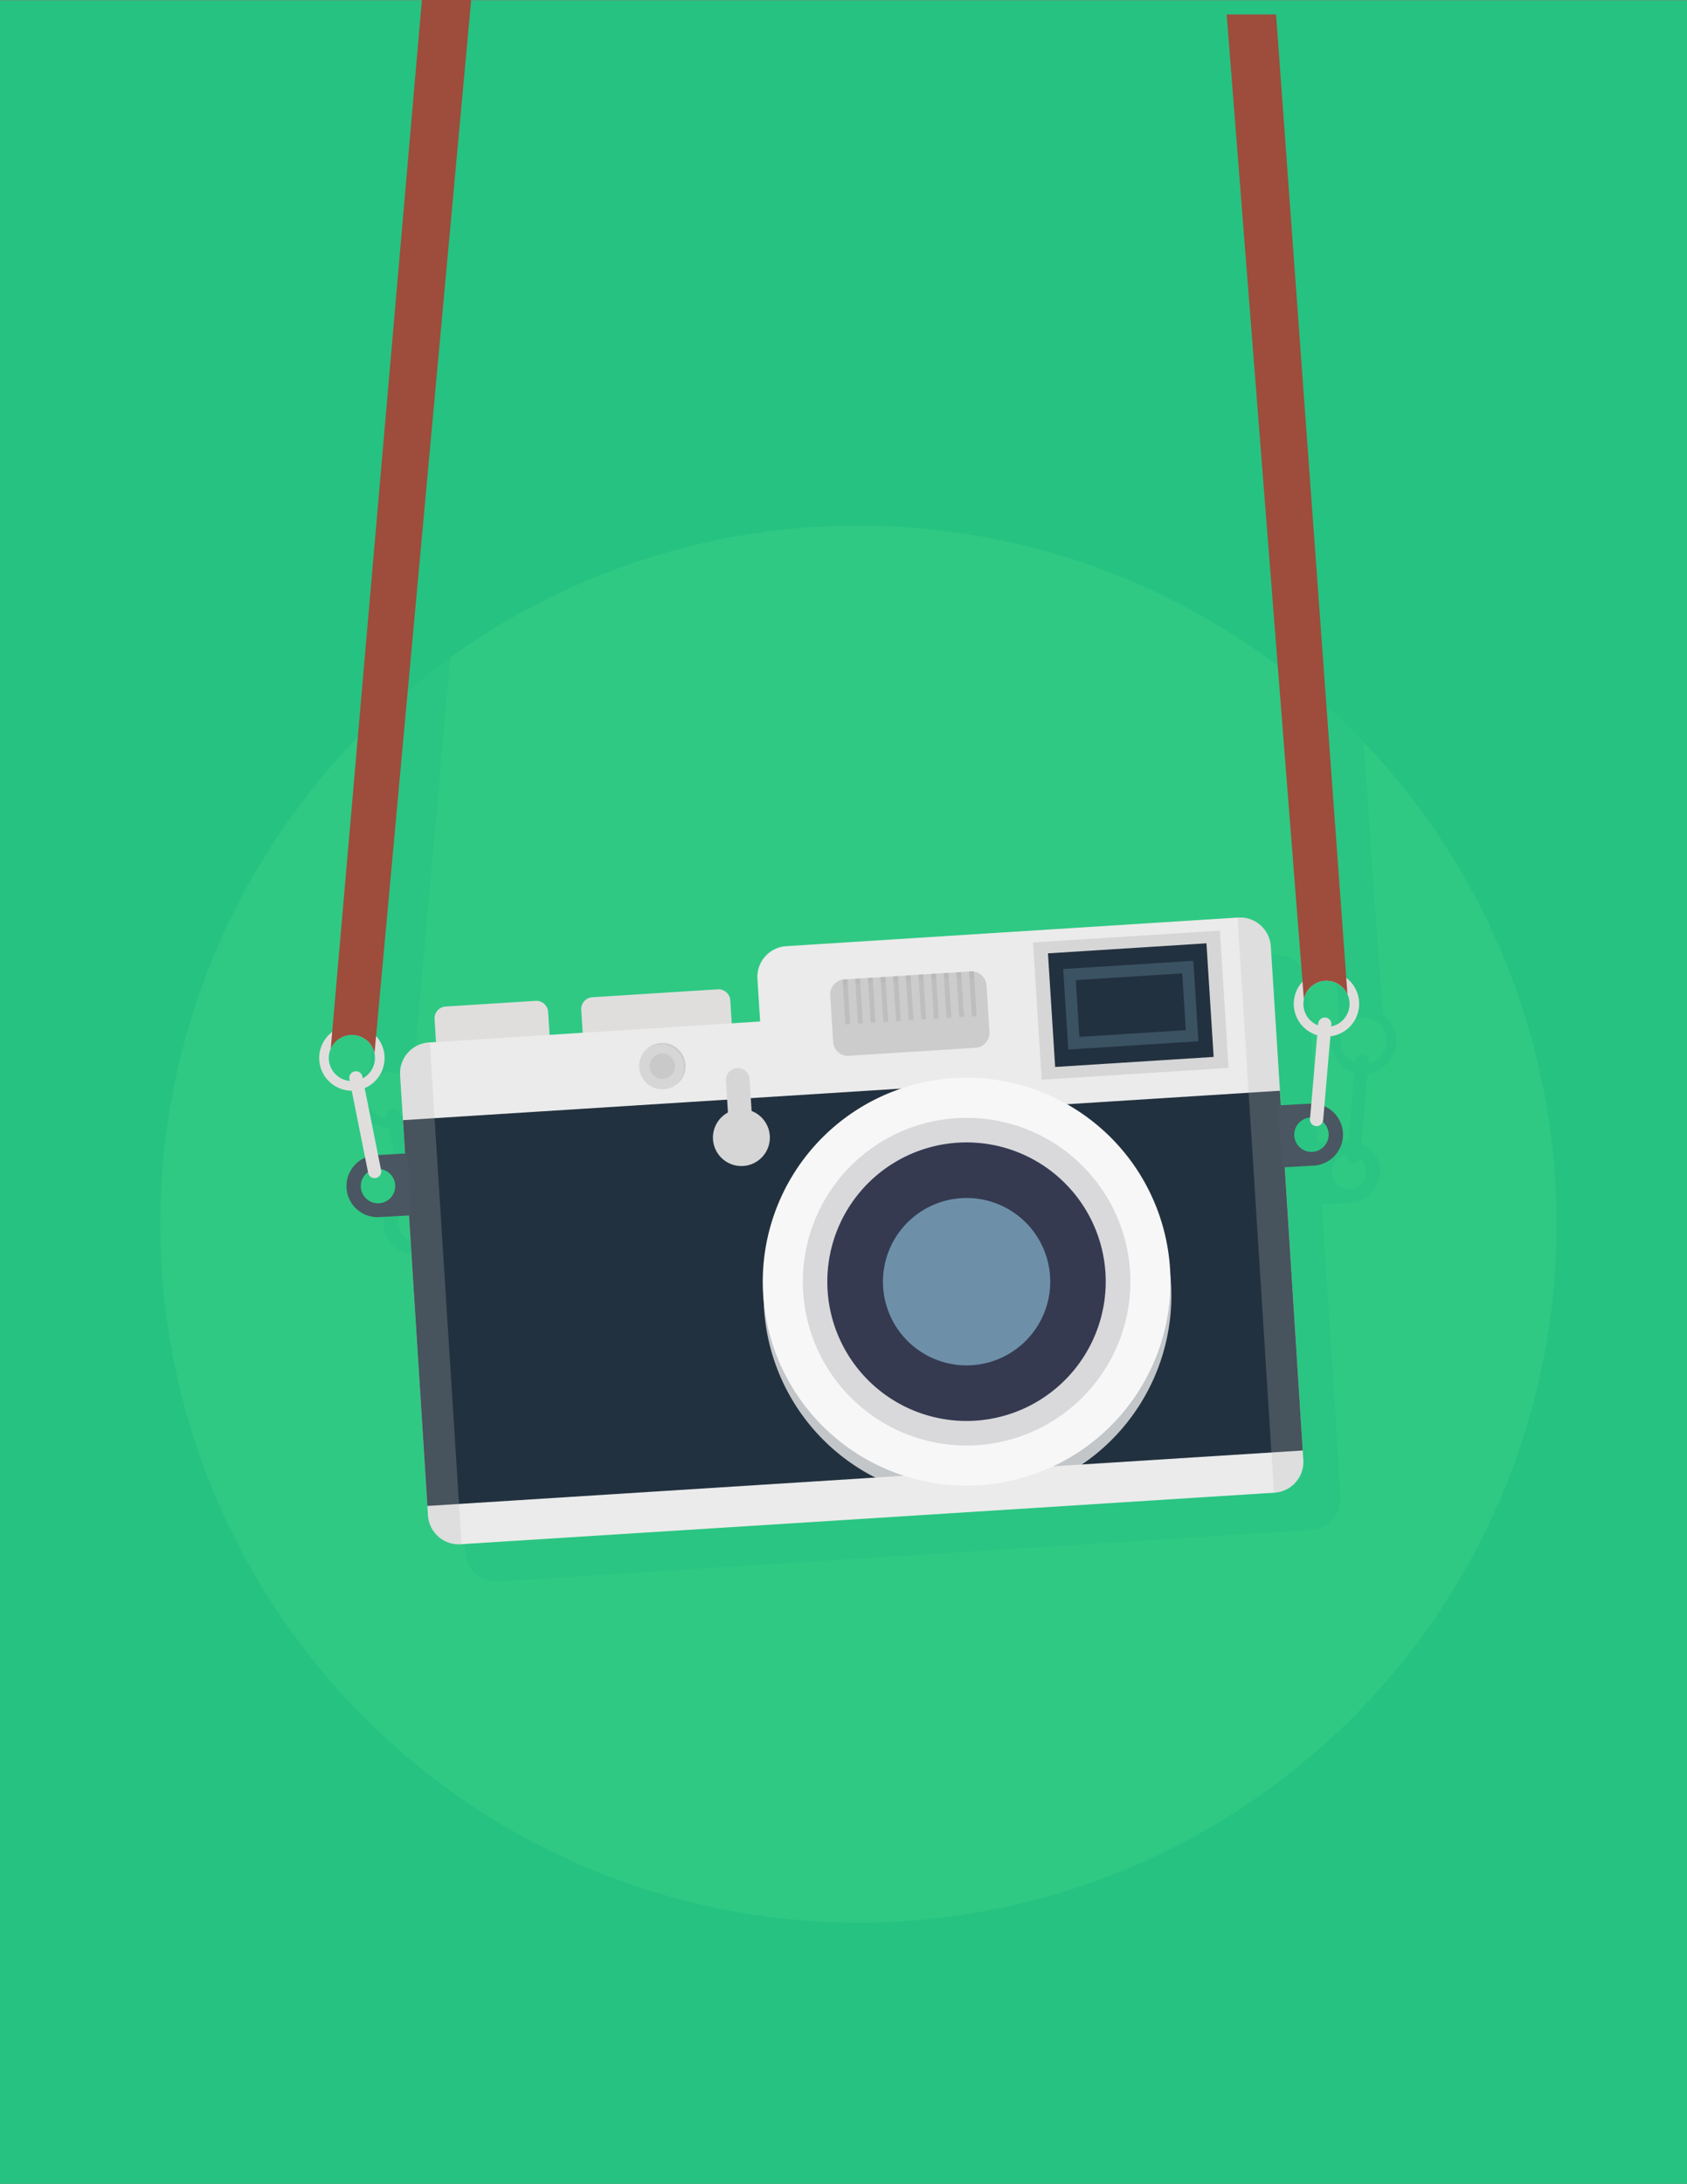 <svg xmlns="http://www.w3.org/2000/svg" xmlns:xlink="http://www.w3.org/1999/xlink" width="96" height="124.217" viewBox="0 0 96 124.217">
  <rect x="0" y="0" width="96" height="124.217" fill="#808080" stroke="none"/>
  <defs>
    <clipPath id="clip-path">
      <rect id="Прямоугольник_5360" data-name="Прямоугольник 5360" width="3.499" height="28.546" fill="none"/>
    </clipPath>
    <clipPath id="clip-path-2">
      <rect id="Прямоугольник_5361" data-name="Прямоугольник 5361" width="3.745" height="32.718" fill="none"/>
    </clipPath>
    <clipPath id="clip-path-3">
      <rect id="Прямоугольник_5377" data-name="Прямоугольник 5377" width="8.645" height="4.486" fill="none"/>
    </clipPath>
    <clipPath id="clip-path-4">
      <rect id="Прямоугольник_5378" data-name="Прямоугольник 5378" width="23.202" height="23.202" fill="none"/>
    </clipPath>
    <clipPath id="clip-path-5">
      <rect id="Прямоугольник_5379" data-name="Прямоугольник 5379" width="3.972" height="3.972" fill="none"/>
    </clipPath>
  </defs>
  <g id="security-top-img-mobile" transform="translate(0 -0.315)">
    <path id="Контур_27181" data-name="Контур 27181" d="M0,0H96V124.2H0Z" transform="translate(0 0.334)" fill="#26c281"/>
    <g id="Сгруппировать_8014" data-name="Сгруппировать 8014" transform="translate(0 14.998)">
      <g id="Сгруппировать_8046" data-name="Сгруппировать 8046" transform="translate(1 7)">
        <path id="Контур_27106" data-name="Контур 27106" d="M166.46,127.73A39.73,39.73,0,1,1,126.73,88a39.73,39.73,0,0,1,39.73,39.73" transform="translate(-78.879 -79.787)" fill="#2fc983"/>
      </g>
    </g>
    <g id="Сгруппировать_8034" data-name="Сгруппировать 8034" transform="translate(0 14.998)">
      <g id="Сгруппировать_8045" data-name="Сгруппировать 8045">
        <g id="Сгруппировать_8017" data-name="Сгруппировать 8017" transform="translate(20.282 -0.252)" opacity="0.5" style="mix-blend-mode: multiply;isolation: isolate">
          <g id="Сгруппировать_8016" data-name="Сгруппировать 8016">
            <g id="Сгруппировать_8044" data-name="Сгруппировать 8044">
              <path id="Контур_27107" data-name="Контур 27107" d="M271.95,43.379c-.042-.036-.085-.07-.13-.1l-4.046-57.316h-2.811l4.371,57.6a1.85,1.85,0,0,0-.213.3,1.83,1.83,0,0,0-.242.778,1.859,1.859,0,0,0,1.326,1.931l-.335,3.892h-.058l-1.675.092-.052-.824h0l-.52-8.212a1.752,1.752,0,0,0-1.861-1.639L239.989,41.5a1.754,1.754,0,0,0-1.639,1.861l.153,2.423-1.615.1-.083-1.3a.674.674,0,0,0-.716-.63l-7.135.452a.674.674,0,0,0-.631.716l.083,1.3-1.887.119-.081-1.3a.675.675,0,0,0-.716-.63l-5.116.324a.674.674,0,0,0-.63.716l.079,1.3-.4.025a1.754,1.754,0,0,0-1.639,1.861v.009h0L218.3,53.3l-1.538.085L216,49.576a1.855,1.855,0,0,0,.65-2.957l5.409-60.562H219l-4.849,60.325c-.035.027-.07.054-.1.083a1.86,1.86,0,0,0,1.214,3.261l.762,3.809a1.764,1.764,0,0,0,.8,3.379l1.7-.094.173,2.733.873,13.791h0l.034.538h0v.009a1.754,1.754,0,0,0,1.861,1.639l.048,0v-.009l20.548-1.3,1.481-.094,24.232-1.535a1.754,1.754,0,0,0,1.639-1.861l-.315-4.97-.74-11.684L270,53.983a1.764,1.764,0,0,0,.607-3.379l.342-3.974a1.859,1.859,0,0,0,1-3.25m-56.8,5.794a1.314,1.314,0,0,1-1.09-1.821h0a1.323,1.323,0,0,1,.064-.129,1.308,1.308,0,0,1,.879-.645,1.322,1.322,0,0,1,.253-.026h.01c.041,0,.081,0,.122.006l.043.005.076.011.051.011.065.016.053.016.06.021.052.021.057.026.05.025.055.032.046.028c.021.014.04.029.06.044l.06.047c.02.017.041.034.06.053l.038.038c.015.015.03.031.044.047l.036.043c.013.016.026.033.039.05l.032.047.034.054.028.049c.01.02.02.039.03.06s.016.033.023.05.018.046.026.069.012.03.017.046q.017.053.029.109l0,.011h0l0,.013a1.314,1.314,0,0,1-.668,1.425l-.018-.091a.376.376,0,1,0-.737.147l.019.093Zm1.66,6.953a.979.979,0,0,1-.623-1.774l.01.051a.376.376,0,0,0,.737-.148l-.015-.073a.979.979,0,0,1-.11,1.943M269.931,53.2a.979.979,0,0,1-.131-1.953l-.006.075a.375.375,0,0,0,.726.162.979.979,0,0,1-.588,1.717m2.11-8.311A1.314,1.314,0,0,1,271,46.07l.008-.093a.376.376,0,1,0-.749-.065l-.008.094a1.313,1.313,0,0,1-.829-1.327,1.19,1.19,0,0,1,.024-.161h0a1.3,1.3,0,0,1,.1-.306c.005-.011.01-.022.015-.033s.014-.024.021-.037.024-.044.038-.066l0,0a1.318,1.318,0,0,1,.73-.551,1.314,1.314,0,0,1,1.57.714h0a1.294,1.294,0,0,1,.115.65" transform="translate(-213.413)" fill="#26c281"/>
            </g>
          </g>
        </g>
        <path id="Контур_27108" data-name="Контур 27108" d="M354.972,436.887l-.085-1.346a.674.674,0,0,0-.716-.63l-7.135.452a.675.675,0,0,0-.631.716l.085,1.346Z" transform="translate(-313.329 -393.323)" fill="#dfdedd"/>
        <path id="Контур_27109" data-name="Контур 27109" d="M266.105,442.365a.675.675,0,0,0-.716-.63l-5.116.324a.674.674,0,0,0-.63.716l.084,1.394,6.466-.382Z" transform="translate(-234.913 -399.491)" fill="#dfdedd"/>
        <path id="Контур_27110" data-name="Контур 27110" d="M286.928,392.476l-25.713,1.629a1.754,1.754,0,0,0-1.639,1.861l.154,2.423-18.847,1.194a1.754,1.754,0,0,0-1.639,1.861l1.586,25.039a1.754,1.754,0,0,0,1.861,1.639l20.6-1.3,1.481-.094L289,425.189a1.754,1.754,0,0,0,1.639-1.861l-1.85-29.213a1.753,1.753,0,0,0-1.861-1.639" transform="translate(-216.474 -354.97)" fill="#ebebeb"/>
        <path id="Контур_27111" data-name="Контур 27111" d="M272.421,493.143l-.094-1.481-31.366,1.987,1.39,21.943,31.367-1.987,18.443-1.168-1.3-20.462Z" transform="translate(-218.029 -444.618)" fill="#22313f"/>
        <path id="Контур_27112" data-name="Контур 27112" d="M426.5,483.962l-.115-1.809a.674.674,0,1,0-1.346.085l.114,1.809a1.619,1.619,0,1,0,1.346-.085" transform="translate(-383.729 -435.452)" fill="#d6d6d6"/>
        <g id="Сгруппировать_8020" data-name="Сгруппировать 8020" transform="translate(22.767 44.619)" opacity="0.25" style="mix-blend-mode: screen;isolation: isolate">
          <g id="Сгруппировать_8019" data-name="Сгруппировать 8019">
            <g id="Сгруппировать_8018" data-name="Сгруппировать 8018" clip-path="url(#clip-path)">
              <path id="Контур_27113" data-name="Контур 27113" d="M240.936,466.447l-.048,0a1.753,1.753,0,0,0-1.639,1.861l1.586,25.039a1.754,1.754,0,0,0,1.861,1.639l.048,0Z" transform="translate(-239.245 -466.447)" fill="#b7b6b6"/>
            </g>
          </g>
        </g>
        <g id="Сгруппировать_8023" data-name="Сгруппировать 8023" transform="translate(70.424 37.503)" opacity="0.25" style="mix-blend-mode: screen;isolation: isolate">
          <g id="Сгруппировать_8022" data-name="Сгруппировать 8022">
            <g id="Сгруппировать_8021" data-name="Сгруппировать 8021" clip-path="url(#clip-path-2)">
              <path id="Контур_27114" data-name="Контур 27114" d="M734.681,392.476l-.03,0,2.072,32.713.03,0a1.754,1.754,0,0,0,1.639-1.861l-1.85-29.213a1.753,1.753,0,0,0-1.861-1.639" transform="translate(-734.651 -392.473)" fill="#b7b6b6"/>
            </g>
          </g>
        </g>
        <rect id="Прямоугольник_5362" data-name="Прямоугольник 5362" width="10.656" height="7.824" transform="matrix(0.998, -0.063, 0.063, 0.998, 58.785, 38.922)" fill="#d6d6d6"/>
        <rect id="Прямоугольник_5363" data-name="Прямоугольник 5363" width="9.037" height="6.475" transform="translate(59.635 39.543) rotate(-3.624)" fill="#22313f"/>
        <rect id="Прямоугольник_5364" data-name="Прямоугольник 5364" width="7.419" height="4.586" transform="translate(60.502 40.435) rotate(-3.623)" fill="#3b5263"/>
        <rect id="Прямоугольник_5365" data-name="Прямоугольник 5365" width="6.07" height="3.237" transform="translate(61.218 41.065) rotate(-3.62)" fill="#22313f"/>
        <path id="Контур_27115" data-name="Контур 27115" d="M502.757,427.729a.854.854,0,0,1-.75.943l-7.282.461a.854.854,0,0,1-.862-.841l-.162-2.557a.854.854,0,0,1,.75-.943l7.282-.461a.853.853,0,0,1,.863.841Z" transform="translate(-446.454 -383.762)" fill="#ccc"/>
        <rect id="Прямоугольник_5366" data-name="Прямоугольник 5366" width="0.273" height="2.56" transform="translate(55.142 40.578) rotate(-3.596)" fill="#bababa"/>
        <rect id="Прямоугольник_5367" data-name="Прямоугольник 5367" width="0.273" height="2.56" transform="translate(54.423 40.623) rotate(-3.618)" fill="#bababa"/>
        <rect id="Прямоугольник_5368" data-name="Прямоугольник 5368" width="0.273" height="2.56" transform="translate(53.703 40.669) rotate(-3.635)" fill="#bababa"/>
        <rect id="Прямоугольник_5369" data-name="Прямоугольник 5369" width="0.273" height="2.56" transform="translate(52.984 40.714) rotate(-3.614)" fill="#bababa"/>
        <rect id="Прямоугольник_5370" data-name="Прямоугольник 5370" width="0.273" height="2.56" transform="matrix(0.998, -0.063, 0.063, 0.998, 52.265, 40.76)" fill="#bababa"/>
        <rect id="Прямоугольник_5371" data-name="Прямоугольник 5371" width="0.273" height="2.56" transform="matrix(0.998, -0.064, 0.064, 0.998, 51.545, 40.806)" fill="#bababa"/>
        <rect id="Прямоугольник_5372" data-name="Прямоугольник 5372" width="0.273" height="2.56" transform="translate(50.827 40.851) rotate(-3.596)" fill="#bababa"/>
        <rect id="Прямоугольник_5373" data-name="Прямоугольник 5373" width="0.273" height="2.56" transform="translate(50.107 40.897) rotate(-3.638)" fill="#bababa"/>
        <rect id="Прямоугольник_5374" data-name="Прямоугольник 5374" width="0.273" height="2.56" transform="translate(49.387 40.942) rotate(-3.635)" fill="#bababa"/>
        <rect id="Прямоугольник_5375" data-name="Прямоугольник 5375" width="0.273" height="2.56" transform="translate(48.667 40.988) rotate(-3.658)" fill="#bababa"/>
        <rect id="Прямоугольник_5376" data-name="Прямоугольник 5376" width="0.273" height="2.56" transform="translate(47.949 41.033) rotate(-3.597)" fill="#bababa"/>
        <g id="Сгруппировать_8026" data-name="Сгруппировать 8026" transform="translate(47.26 40.889)" opacity="0.25" style="mix-blend-mode: screen;isolation: isolate">
          <g id="Сгруппировать_8025" data-name="Сгруппировать 8025">
            <g id="Сгруппировать_8024" data-name="Сгруппировать 8024" clip-path="url(#clip-path-3)">
              <path id="Контур_27116" data-name="Контур 27116" d="M502.5,430.834a.8.8,0,0,1-.717.879l-6.952.44a.8.8,0,0,1-.822-.782l-.151-2.382a.8.8,0,0,1,.717-.879l6.952-.44a.8.8,0,0,1,.822.782Z" transform="translate(-493.857 -427.669)" fill="#ccc"/>
            </g>
          </g>
        </g>
        <g id="Сгруппировать_8029" data-name="Сгруппировать 8029" transform="translate(43.455 47.414)" opacity="0.8" style="mix-blend-mode: multiply;isolation: isolate">
          <g id="Сгруппировать_8028" data-name="Сгруппировать 8028">
            <g id="Сгруппировать_8027" data-name="Сгруппировать 8027" clip-path="url(#clip-path-4)">
              <path id="Контур_27117" data-name="Контур 27117" d="M477.487,506.367a11.6,11.6,0,1,1-12.311-10.844,11.6,11.6,0,0,1,12.311,10.844" transform="translate(-454.309 -495.5)" fill="#ebebeb"/>
            </g>
          </g>
        </g>
        <path id="Контур_27118" data-name="Контур 27118" d="M476.964,498.087a11.6,11.6,0,1,1-12.31-10.844,11.6,11.6,0,0,1,12.31,10.844" transform="translate(-410.381 -440.602)" fill="#f7f7f7"/>
        <path id="Контур_27119" data-name="Контур 27119" d="M487.4,529.549a9.32,9.32,0,1,1,8.712-9.891,9.331,9.331,0,0,1-8.712,9.891" transform="translate(-431.804 -462.029)" fill="#d9d9db"/>
        <path id="Контур_27120" data-name="Контур 27120" d="M500.452,541.292a7.922,7.922,0,1,1,7.4-8.407,7.931,7.931,0,0,1-7.4,8.407" transform="translate(-444.945 -475.168)" fill="#353a51"/>
        <path id="Контур_27121" data-name="Контур 27121" d="M529.96,567.845a4.76,4.76,0,1,1,4.449-5.051,4.765,4.765,0,0,1-4.449,5.051" transform="translate(-474.653 -504.876)" fill="#6d90a8"/>
        <g id="Сгруппировать_8032" data-name="Сгруппировать 8032" transform="translate(51.571 55.003)" opacity="0.5" style="mix-blend-mode: screen;isolation: isolate">
          <g id="Сгруппировать_8031" data-name="Сгруппировать 8031">
            <g id="Сгруппировать_8030" data-name="Сгруппировать 8030" clip-path="url(#clip-path-5)">
              <path id="Контур_27122" data-name="Контур 27122" d="M542.64,576.246a1.986,1.986,0,1,1-2.108-1.856,1.987,1.987,0,0,1,2.108,1.856" transform="translate(-538.672 -574.386)" fill="#6d90a8"/>
            </g>
          </g>
        </g>
        <path id="Контур_27123" data-name="Контур 27123" d="M384.263,467.993a1.265,1.265,0,1,1-1.335-1.242,1.314,1.314,0,0,1,1.335,1.242" transform="translate(-345.262 -422.102)" fill="#c4c6c5"/>
        <path id="Контур_27124" data-name="Контур 27124" d="M383.3,467.99a1.314,1.314,0,0,1-1.19,1.382.422.422,0,0,1-.051,0,1.316,1.316,0,0,1-.145-2.628.4.4,0,0,1,.051,0,1.314,1.314,0,0,1,1.335,1.242" transform="translate(-344.3 -422.1)" fill="#d6d6d6"/>
        <path id="Контур_27125" data-name="Контур 27125" d="M388.3,473.608a.721.721,0,1,1-.759-.68.721.721,0,0,1,.759.68" transform="translate(-349.89 -427.685)" fill="#c9c9c9"/>
        <path id="Контур_27126" data-name="Контур 27126" d="M387.548,467.262a1.316,1.316,0,0,1-.252,1.844.461.461,0,0,1-.042.03,1.315,1.315,0,0,0-1.588-2.094.4.4,0,0,1,.04-.033,1.316,1.316,0,0,1,1.843.253" transform="translate(-348.813 -422.094)" fill="#ccc"/>
        <path id="Контур_27127" data-name="Контур 27127" d="M209.21,532.041a1.765,1.765,0,0,0,.194,3.525l1.821-.1-.194-3.524Zm.18,2.738a.979.979,0,1,1,.924-1.032.979.979,0,0,1-.924,1.032" transform="translate(-187.825 -481.021)" fill="#4a5661"/>
        <path id="Контур_27128" data-name="Контур 27128" d="M758.74,502.6l.194,3.524,1.821-.1a1.765,1.765,0,1,0-.194-3.525Zm.911,1.717a.979.979,0,1,1,1.032.924.979.979,0,0,1-1.032-.924" transform="translate(-685.999 -454.407)" fill="#4a5661"/>
        <path id="Контур_27129" data-name="Контур 27129" d="M778.243,457.507a.376.376,0,1,1-.749-.064l.466-5.409a.376.376,0,1,1,.749.065Z" transform="translate(-702.947 -408.49)" fill="#dfdedd"/>
        <path id="Контур_27130" data-name="Контур 27130" d="M771,424.659a1.859,1.859,0,0,0-2.83.478,1.832,1.832,0,0,0-.242.778,1.859,1.859,0,0,0,1.326,1.931,1.771,1.771,0,0,0,.379.071A1.859,1.859,0,0,0,771,424.659m.091,1.509a1.314,1.314,0,0,1-1.041,1.181,1.285,1.285,0,0,1-.373.024,1.262,1.262,0,0,1-.375-.087,1.312,1.312,0,0,1-.829-1.327,1.181,1.181,0,0,1,.024-.161,1.312,1.312,0,0,1,2.48-.28,1.294,1.294,0,0,1,.115.65" transform="translate(-694.298 -383.648)" fill="#dfdedd"/>
        <path id="Контур_27131" data-name="Контур 27131" d="M729.562,43.026a1.312,1.312,0,0,0-2.48.28l-4.393-56.011H725.5Z" transform="translate(-652.884 -1.156)" fill="#9e4c3c"/>
        <path id="Контур_27132" data-name="Контур 27132" d="M211.041,489.154a.376.376,0,0,1-.737.148l-1.065-5.324a.376.376,0,1,1,.737-.147Z" transform="translate(-189.352 -437.266)" fill="#dfdedd"/>
        <path id="Контур_27133" data-name="Контур 27133" d="M195.093,457.726a1.859,1.859,0,1,0-1.829,2.235,1.905,1.905,0,0,0,.385-.039,1.858,1.858,0,0,0,1.445-2.2m-1.2,1.535a1.31,1.31,0,0,1-.737.149,1.314,1.314,0,1,1,1.4-1.587l0,.013a1.314,1.314,0,0,1-.669,1.425" transform="translate(-173.248 -412.605)" fill="#dfdedd"/>
        <path id="Контур_27134" data-name="Контур 27134" d="M206.167-13.527l-5.5,59.9a1.313,1.313,0,0,0-2.492-.234l5.188-59.667Z" transform="translate(-179.355 -1.156)" fill="#9e4c3c"/>
      </g>
    </g>
    <rect id="Прямоугольник_5381" data-name="Прямоугольник 5381" width="96" height="95" transform="translate(0 0.334)" fill="none"/>
  </g>
</svg>
